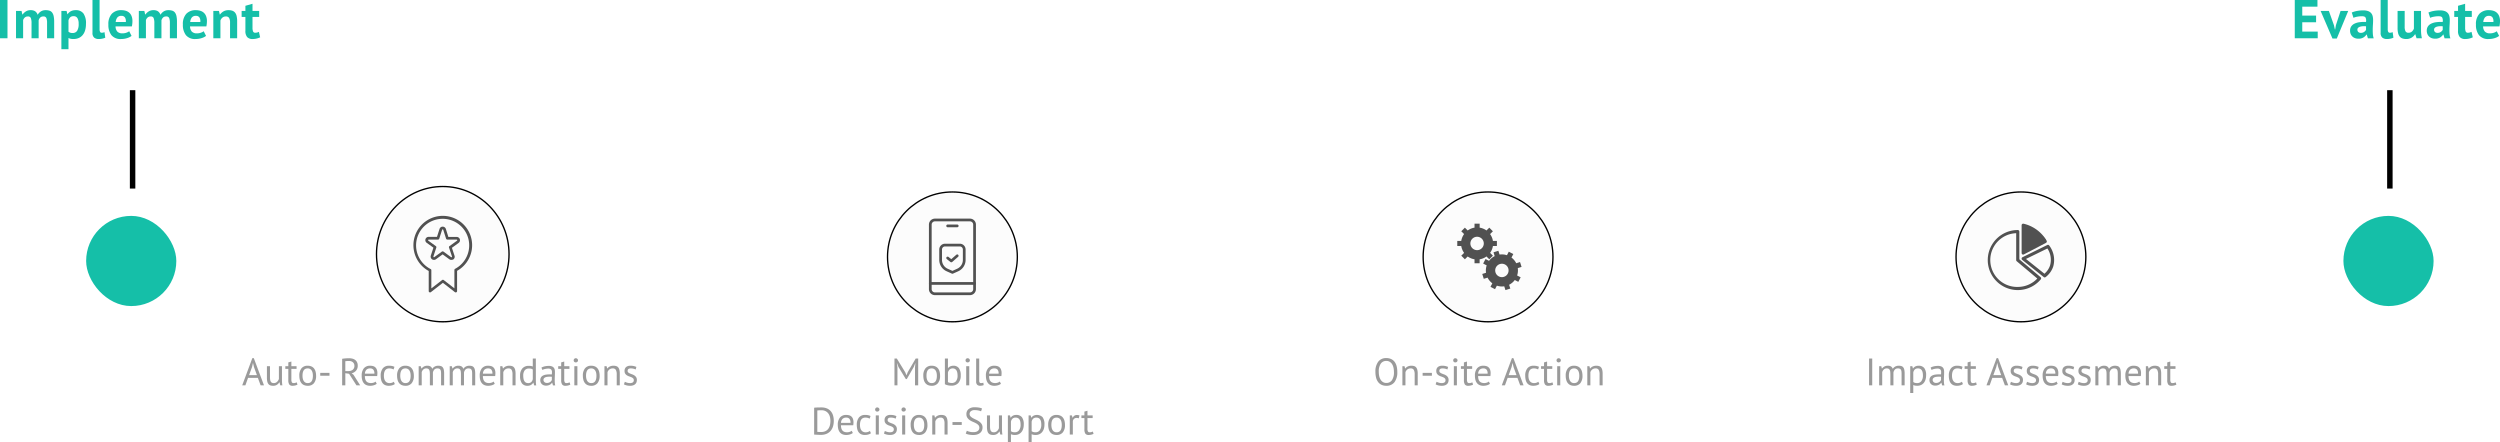 <svg xmlns="http://www.w3.org/2000/svg" xmlns:xlink="http://www.w3.org/1999/xlink" width="914.82" height="161.8" viewBox="0 0 914.82 161.8"><defs><filter id="a" x="38.52" y="24" width="20" height="54" filterUnits="userSpaceOnUse"><feOffset dy="3" input="SourceAlpha"/><feGaussianBlur stdDeviation="3" result="b"/><feFlood flood-opacity="0.161"/><feComposite operator="in" in2="b"/><feComposite in="SourceGraphic"/></filter><filter id="c" x="864.52" y="24" width="20" height="54" filterUnits="userSpaceOnUse"><feOffset dy="3" input="SourceAlpha"/><feGaussianBlur stdDeviation="3" result="d"/><feFlood flood-opacity="0.161"/><feComposite operator="in" in2="d"/><feComposite in="SourceGraphic"/></filter><filter id="e" x="39.52" y="84" width="843" height="24" filterUnits="userSpaceOnUse"><feOffset dy="3" input="SourceAlpha"/><feGaussianBlur stdDeviation="3" result="f"/><feFlood flood-opacity="0.161"/><feComposite operator="in" in2="f"/><feComposite in="SourceGraphic"/></filter><filter id="g" x="22.52" y="70" width="51" height="51" filterUnits="userSpaceOnUse"><feOffset dy="3" input="SourceAlpha"/><feGaussianBlur stdDeviation="3" result="h"/><feFlood flood-opacity="0.161"/><feComposite operator="in" in2="h"/><feComposite in="SourceGraphic"/></filter><filter id="i" x="848.52" y="70" width="51" height="51" filterUnits="userSpaceOnUse"><feOffset dy="3" input="SourceAlpha"/><feGaussianBlur stdDeviation="3" result="j"/><feFlood flood-opacity="0.161"/><feComposite operator="in" in2="j"/><feComposite in="SourceGraphic"/></filter></defs><g transform="translate(-214.48 -4374)"><g transform="matrix(1, 0, 0, 1, 214.48, 4374)" filter="url(#a)"><rect width="2" height="36" transform="translate(47.52 30)"/></g><g transform="matrix(1, 0, 0, 1, 214.48, 4374)" filter="url(#c)"><rect width="2" height="36" transform="translate(873.52 30)"/></g><path d="M1.48-14H4.22V0H1.48ZM13.02,0V-5.44a5.236,5.236,0,0,0-.26-1.96,1.059,1.059,0,0,0-1.08-.58,1.6,1.6,0,0,0-1.1.37,2.35,2.35,0,0,0-.64.95V0H7.34V-10H9.36l.3,1.32h.08A4.581,4.581,0,0,1,10.91-9.8a3.2,3.2,0,0,1,1.83-.48,2.869,2.869,0,0,1,1.57.39,2.522,2.522,0,0,1,.95,1.31,3.633,3.633,0,0,1,1.18-1.24,3.165,3.165,0,0,1,1.74-.46,4.483,4.483,0,0,1,1.43.2,1.966,1.966,0,0,1,.96.69,3.348,3.348,0,0,1,.55,1.31A9.956,9.956,0,0,1,21.3-6V0H18.7V-5.62a4.77,4.77,0,0,0-.25-1.77,1.071,1.071,0,0,0-1.11-.59,1.569,1.569,0,0,0-1.11.38,2.285,2.285,0,0,0-.61,1.04V0ZM23.94-10h1.9l.3,1.2h.08a3.314,3.314,0,0,1,1.23-1.12,3.793,3.793,0,0,1,1.73-.36A3.375,3.375,0,0,1,32-9.09a6.2,6.2,0,0,1,.94,3.83,8.254,8.254,0,0,1-.3,2.31,4.874,4.874,0,0,1-.89,1.75A3.889,3.889,0,0,1,30.31-.1a4.734,4.734,0,0,1-1.95.38A4.773,4.773,0,0,1,27.34.19a3.512,3.512,0,0,1-.8-.29V4h-2.6ZM28.4-8.08a1.735,1.735,0,0,0-1.19.38,2.48,2.48,0,0,0-.67,1.14V-2.4a2.415,2.415,0,0,0,.61.35,2.417,2.417,0,0,0,.87.13,1.924,1.924,0,0,0,1.68-.79,4.637,4.637,0,0,0,.56-2.61,3.929,3.929,0,0,0-.44-2.04A1.538,1.538,0,0,0,28.4-8.08Zm9.52,4.72a2.176,2.176,0,0,0,.18,1.02.616.616,0,0,0,.58.32,2.738,2.738,0,0,0,.47-.04,2.842,2.842,0,0,0,.57-.18L40-.2a4.925,4.925,0,0,1-.98.32,5.752,5.752,0,0,1-1.36.16,2.55,2.55,0,0,1-1.74-.53A2.231,2.231,0,0,1,35.32-2V-14h2.6Zm11.7,2.5a5.089,5.089,0,0,1-1.63.81A7.136,7.136,0,0,1,45.8.28a4.248,4.248,0,0,1-3.54-1.41A6.063,6.063,0,0,1,41.14-5,5.538,5.538,0,0,1,42.4-8.96a4.661,4.661,0,0,1,3.54-1.32,5.5,5.5,0,0,1,1.48.2,3.444,3.444,0,0,1,1.28.66,3.247,3.247,0,0,1,.9,1.24,4.863,4.863,0,0,1,.34,1.94,8.741,8.741,0,0,1-.05.9q-.05.48-.15,1H43.76a2.936,2.936,0,0,0,.648,1.9,2.478,2.478,0,0,0,1.9.64,4.044,4.044,0,0,0,1.465-.25,4.048,4.048,0,0,0,.987-.51ZM45.909-8.2a1.807,1.807,0,0,0-1.5.61,3.026,3.026,0,0,0-.587,1.63h3.7a2.527,2.527,0,0,0-.328-1.66A1.46,1.46,0,0,0,45.909-8.2ZM57.96,0V-5.44A5.236,5.236,0,0,0,57.7-7.4a1.059,1.059,0,0,0-1.08-.58,1.6,1.6,0,0,0-1.1.37,2.35,2.35,0,0,0-.64.95V0h-2.6V-10H54.3l.3,1.32h.08A4.581,4.581,0,0,1,55.85-9.8a3.2,3.2,0,0,1,1.83-.48,2.869,2.869,0,0,1,1.57.39,2.522,2.522,0,0,1,.95,1.31,3.633,3.633,0,0,1,1.18-1.24,3.165,3.165,0,0,1,1.74-.46,4.483,4.483,0,0,1,1.43.2,1.966,1.966,0,0,1,.96.69,3.348,3.348,0,0,1,.55,1.31A9.956,9.956,0,0,1,66.24-6V0h-2.6V-5.62a4.77,4.77,0,0,0-.25-1.77,1.071,1.071,0,0,0-1.11-.59,1.569,1.569,0,0,0-1.11.38,2.285,2.285,0,0,0-.61,1.04V0ZM76.88-.86a5.089,5.089,0,0,1-1.63.81,7.136,7.136,0,0,1-2.19.33,4.248,4.248,0,0,1-3.54-1.41A6.063,6.063,0,0,1,68.4-5a5.538,5.538,0,0,1,1.26-3.96,4.661,4.661,0,0,1,3.54-1.32,5.5,5.5,0,0,1,1.48.2,3.444,3.444,0,0,1,1.28.66,3.247,3.247,0,0,1,.9,1.24,4.863,4.863,0,0,1,.34,1.94,8.742,8.742,0,0,1-.05.9q-.05.48-.15,1H71.02a2.936,2.936,0,0,0,.648,1.9,2.478,2.478,0,0,0,1.9.64,4.044,4.044,0,0,0,1.465-.25,4.048,4.048,0,0,0,.987-.51ZM73.169-8.2a1.807,1.807,0,0,0-1.5.61,3.025,3.025,0,0,0-.587,1.63h3.7a2.527,2.527,0,0,0-.328-1.66A1.46,1.46,0,0,0,73.169-8.2ZM85.66,0V-5.68a3.352,3.352,0,0,0-.35-1.76,1.309,1.309,0,0,0-1.19-.54,1.874,1.874,0,0,0-1.25.43,2.389,2.389,0,0,0-.73,1.07V0h-2.6V-10H81.6l.3,1.32h.08A4.311,4.311,0,0,1,83.2-9.8a3.617,3.617,0,0,1,1.96-.48,4.038,4.038,0,0,1,1.32.2,2.247,2.247,0,0,1,.98.66,3,3,0,0,1,.6,1.25,8.083,8.083,0,0,1,.2,1.95V0ZM89.9-10h1.38v-1.88l2.6-.74V-10h2.44v2.2H93.88v3.84a3.806,3.806,0,0,0,.21,1.49.79.79,0,0,0,.79.45,2.616,2.616,0,0,0,.69-.08,4.71,4.71,0,0,0,.65-.24l.46,2A6.6,6.6,0,0,1,95.42.1a6,6,0,0,1-1.46.18,2.626,2.626,0,0,1-2.03-.71,3.4,3.4,0,0,1-.65-2.33V-7.8H89.9Z" transform="translate(213 4388)" fill="#15bfa8"/><path d="M1.2-14H9.5v2.44H3.94V-8.3H9v2.44H3.94v3.42H9.6V0H1.2ZM15.54-4.76l.34,1.54h.1l.28-1.58,1.7-5.2h2.8L16.58.1H15L10.66-10h3.02Zm6.52-4.66a8.555,8.555,0,0,1,1.9-.57,12.245,12.245,0,0,1,2.3-.21A5.222,5.222,0,0,1,28-9.95a2.641,2.641,0,0,1,1.11.71,2.646,2.646,0,0,1,.58,1.1,5.615,5.615,0,0,1,.17,1.44q0,.88-.06,1.77t-.07,1.75q-.01.86.05,1.67a6.289,6.289,0,0,0,.3,1.53H27.96l-.42-1.38h-.1A3.559,3.559,0,0,1,26.33-.29,3.368,3.368,0,0,1,24.5.16a3.568,3.568,0,0,1-1.26-.21,2.728,2.728,0,0,1-.96-.6,2.733,2.733,0,0,1-.62-.92,3.077,3.077,0,0,1-.22-1.19,2.783,2.783,0,0,1,.41-1.55,2.965,2.965,0,0,1,1.18-1.02,5.861,5.861,0,0,1,1.84-.54,13.039,13.039,0,0,1,2.39-.09,2.6,2.6,0,0,0-.16-1.61q-.3-.49-1.34-.49a9.136,9.136,0,0,0-1.65.16,6.033,6.033,0,0,0-1.43.42Zm3.3,7.44a2,2,0,0,0,1.24-.35,2.442,2.442,0,0,0,.68-.75v-1.3a7.152,7.152,0,0,0-1.19-.02,4.343,4.343,0,0,0-1.01.18,1.7,1.7,0,0,0-.7.4.894.894,0,0,0-.26.66,1.136,1.136,0,0,0,.33.87A1.276,1.276,0,0,0,25.36-1.98Zm9.86-1.38a2.176,2.176,0,0,0,.18,1.02.616.616,0,0,0,.58.32,2.738,2.738,0,0,0,.47-.04,2.842,2.842,0,0,0,.57-.18L37.3-.2a4.925,4.925,0,0,1-.98.32,5.752,5.752,0,0,1-1.36.16,2.55,2.55,0,0,1-1.74-.53A2.231,2.231,0,0,1,32.62-2V-14h2.6ZM41.42-10v5.68a3.94,3.94,0,0,0,.29,1.76,1.163,1.163,0,0,0,1.13.54,1.772,1.772,0,0,0,1.23-.44,2.7,2.7,0,0,0,.73-1.08V-10h2.6v6.96a15.971,15.971,0,0,0,.08,1.61A10.126,10.126,0,0,0,47.72,0H45.76L45.3-1.48h-.08A3.737,3.737,0,0,1,43.94-.22,3.654,3.654,0,0,1,42,.28a4.291,4.291,0,0,1-1.36-.2,2.235,2.235,0,0,1-1-.66,3.086,3.086,0,0,1-.61-1.24,7.69,7.69,0,0,1-.21-1.96V-10Zm8.7.58a8.555,8.555,0,0,1,1.9-.57,12.245,12.245,0,0,1,2.3-.21,5.222,5.222,0,0,1,1.74.25,2.641,2.641,0,0,1,1.11.71,2.646,2.646,0,0,1,.58,1.1,5.615,5.615,0,0,1,.17,1.44q0,.88-.06,1.77t-.07,1.75q-.01.86.05,1.67a6.289,6.289,0,0,0,.3,1.53H56.02L55.6-1.36h-.1A3.559,3.559,0,0,1,54.39-.29a3.368,3.368,0,0,1-1.83.45A3.568,3.568,0,0,1,51.3-.05a2.728,2.728,0,0,1-.96-.6,2.733,2.733,0,0,1-.62-.92,3.077,3.077,0,0,1-.22-1.19,2.783,2.783,0,0,1,.41-1.55,2.965,2.965,0,0,1,1.18-1.02,5.861,5.861,0,0,1,1.84-.54,13.039,13.039,0,0,1,2.39-.09,2.6,2.6,0,0,0-.16-1.61q-.3-.49-1.34-.49a9.136,9.136,0,0,0-1.65.16,6.033,6.033,0,0,0-1.43.42Zm3.3,7.44a2,2,0,0,0,1.24-.35,2.442,2.442,0,0,0,.68-.75v-1.3a7.152,7.152,0,0,0-1.19-.02,4.343,4.343,0,0,0-1.01.18,1.7,1.7,0,0,0-.7.4.894.894,0,0,0-.26.66,1.136,1.136,0,0,0,.33.87A1.276,1.276,0,0,0,53.42-1.98ZM59.56-10h1.38v-1.88l2.6-.74V-10h2.44v2.2H63.54v3.84a3.806,3.806,0,0,0,.21,1.49.79.79,0,0,0,.79.45,2.616,2.616,0,0,0,.69-.08,4.71,4.71,0,0,0,.65-.24l.46,2A6.6,6.6,0,0,1,65.08.1a6,6,0,0,1-1.46.18,2.626,2.626,0,0,1-2.03-.71,3.4,3.4,0,0,1-.65-2.33V-7.8H59.56ZM75.98-.86a5.089,5.089,0,0,1-1.63.81,7.136,7.136,0,0,1-2.19.33,4.248,4.248,0,0,1-3.54-1.41A6.063,6.063,0,0,1,67.5-5a5.538,5.538,0,0,1,1.26-3.96,4.661,4.661,0,0,1,3.54-1.32,5.5,5.5,0,0,1,1.48.2,3.444,3.444,0,0,1,1.28.66,3.247,3.247,0,0,1,.9,1.24,4.863,4.863,0,0,1,.34,1.94,8.742,8.742,0,0,1-.05.9q-.05.48-.15,1H70.12a2.936,2.936,0,0,0,.648,1.9,2.478,2.478,0,0,0,1.9.64,4.044,4.044,0,0,0,1.465-.25,4.048,4.048,0,0,0,.987-.51ZM72.269-8.2a1.807,1.807,0,0,0-1.5.61,3.026,3.026,0,0,0-.587,1.63h3.7a2.527,2.527,0,0,0-.328-1.66A1.46,1.46,0,0,0,72.269-8.2Z" transform="translate(1053 4388)" fill="#15bfa8"/><path d="M5.843-2.716H2.249L1.274,0H.112l3.71-9.954h.532L8.078,0H6.846ZM2.625-3.724h2.87L4.408-6.706,4.06-8.19H4.046L3.7-6.678ZM10.276-7v3.99a6.432,6.432,0,0,0,.063.959,2.012,2.012,0,0,0,.217.686,1.022,1.022,0,0,0,.42.413,1.435,1.435,0,0,0,.672.14,1.779,1.779,0,0,0,.672-.119,1.75,1.75,0,0,0,.525-.329,2.4,2.4,0,0,0,.406-.483,2.926,2.926,0,0,0,.287-.581V-7h1.12v5.012q0,.5.035,1.043A6.931,6.931,0,0,0,14.812,0h-.77l-.28-1.106h-.07a2.784,2.784,0,0,1-.868.91,2.449,2.449,0,0,1-1.386.364,3.324,3.324,0,0,1-.987-.133,1.511,1.511,0,0,1-.714-.469,2.235,2.235,0,0,1-.434-.9,5.846,5.846,0,0,1-.147-1.435V-7ZM15.89-7h1.092V-8.386l1.12-.322V-7h1.9v.98H18.1v3.878a2.112,2.112,0,0,0,.182,1.029.662.662,0,0,0,.616.3,2.131,2.131,0,0,0,.616-.077q.252-.077.56-.2l.252.854A4.307,4.307,0,0,1,19.5.056a3.975,3.975,0,0,1-.966.112,1.388,1.388,0,0,1-1.2-.483,2.834,2.834,0,0,1-.35-1.617V-6.02H15.89Zm5.124,3.5A4.137,4.137,0,0,1,21.8-6.223a2.8,2.8,0,0,1,2.275-.945,3.329,3.329,0,0,1,1.365.259,2.477,2.477,0,0,1,.959.742,3.208,3.208,0,0,1,.56,1.162A5.809,5.809,0,0,1,27.146-3.5a4.137,4.137,0,0,1-.791,2.723A2.8,2.8,0,0,1,24.08.168a3.329,3.329,0,0,1-1.365-.259,2.477,2.477,0,0,1-.959-.742A3.208,3.208,0,0,1,21.2-2,5.809,5.809,0,0,1,21.014-3.5Zm1.162,0a4.866,4.866,0,0,0,.1,1.022,2.694,2.694,0,0,0,.329.854,1.771,1.771,0,0,0,.588.588,1.651,1.651,0,0,0,.882.224q1.9.014,1.9-2.688a4.935,4.935,0,0,0-.1-1.036,2.694,2.694,0,0,0-.329-.854,1.709,1.709,0,0,0-.588-.581,1.693,1.693,0,0,0-.882-.217Q22.176-6.2,22.176-3.5Zm6.482-1.05h3.388v1.036H28.658ZM36.68-9.7A12.3,12.3,0,0,1,37.9-9.856q.693-.056,1.267-.056a5.214,5.214,0,0,1,1.225.14,2.84,2.84,0,0,1,1.022.462,2.349,2.349,0,0,1,.707.84,2.733,2.733,0,0,1,.266,1.26,2.71,2.71,0,0,1-.63,1.862,3.045,3.045,0,0,1-1.6.952l.672.518L43.274,0H41.916l-2.7-4.228-1.372-.21V0H36.68Zm2.52.8h-.378q-.2,0-.378.014l-.343.028a1.424,1.424,0,0,0-.259.042v3.612h1.092a2.573,2.573,0,0,0,1.6-.476,1.74,1.74,0,0,0,.63-1.484,1.641,1.641,0,0,0-.518-1.246A2.015,2.015,0,0,0,39.2-8.9ZM49.336-.56a3.163,3.163,0,0,1-1.057.532,4.569,4.569,0,0,1-1.351.2,3.417,3.417,0,0,1-1.386-.259,2.466,2.466,0,0,1-.966-.742,3.212,3.212,0,0,1-.56-1.155A5.788,5.788,0,0,1,43.834-3.5a4.107,4.107,0,0,1,.8-2.73,2.831,2.831,0,0,1,2.282-.938,4.408,4.408,0,0,1,.952.1,2.115,2.115,0,0,1,.854.4,2.1,2.1,0,0,1,.616.833,3.561,3.561,0,0,1,.238,1.421,6.938,6.938,0,0,1-.084,1.022H45A4.282,4.282,0,0,0,45.122-2.3a2.128,2.128,0,0,0,.392.8,1.7,1.7,0,0,0,.693.5,2.754,2.754,0,0,0,1.043.175A2.844,2.844,0,0,0,48.2-.98a2.023,2.023,0,0,0,.714-.392ZM46.928-6.188a1.94,1.94,0,0,0-1.323.434,2.172,2.172,0,0,0-.6,1.484h3.472a2.151,2.151,0,0,0-.406-1.491A1.509,1.509,0,0,0,46.928-6.188Zm9.03,5.726a3.062,3.062,0,0,1-.994.469,4.438,4.438,0,0,1-1.2.161,3.257,3.257,0,0,1-1.372-.259,2.343,2.343,0,0,1-.917-.742A3.154,3.154,0,0,1,50.953-2a6.529,6.529,0,0,1-.161-1.5,4.163,4.163,0,0,1,.784-2.723,2.763,2.763,0,0,1,2.254-.945,5.308,5.308,0,0,1,1.141.1,3.488,3.488,0,0,1,.847.3L55.5-5.8a3.046,3.046,0,0,0-.714-.287,3.236,3.236,0,0,0-.84-.105q-1.988,0-1.988,2.688a4.767,4.767,0,0,0,.1,1.015,2.5,2.5,0,0,0,.35.854,1.836,1.836,0,0,0,.644.6,1.992,1.992,0,0,0,.987.224,2.493,2.493,0,0,0,.9-.154,2.562,2.562,0,0,0,.651-.35ZM56.784-3.5a4.137,4.137,0,0,1,.791-2.723,2.8,2.8,0,0,1,2.275-.945,3.329,3.329,0,0,1,1.365.259,2.477,2.477,0,0,1,.959.742,3.208,3.208,0,0,1,.56,1.162A5.809,5.809,0,0,1,62.916-3.5a4.137,4.137,0,0,1-.791,2.723A2.8,2.8,0,0,1,59.85.168a3.329,3.329,0,0,1-1.365-.259,2.477,2.477,0,0,1-.959-.742A3.208,3.208,0,0,1,56.966-2,5.809,5.809,0,0,1,56.784-3.5Zm1.162,0a4.866,4.866,0,0,0,.1,1.022,2.694,2.694,0,0,0,.329.854,1.771,1.771,0,0,0,.588.588,1.651,1.651,0,0,0,.882.224q1.9.014,1.9-2.688a4.935,4.935,0,0,0-.1-1.036,2.694,2.694,0,0,0-.329-.854,1.709,1.709,0,0,0-.588-.581,1.693,1.693,0,0,0-.882-.217Q57.946-6.2,57.946-3.5ZM68.782,0V-3.962a8.387,8.387,0,0,0-.049-.973,2.106,2.106,0,0,0-.189-.693.941.941,0,0,0-.4-.42,1.426,1.426,0,0,0-.679-.14A1.523,1.523,0,0,0,66.4-5.8a2.074,2.074,0,0,0-.6.98V0H64.68V-7h.784l.21.854h.056a3.292,3.292,0,0,1,.875-.735A2.572,2.572,0,0,1,67.9-7.168a2.094,2.094,0,0,1,1.1.259,1.688,1.688,0,0,1,.665.9,2.268,2.268,0,0,1,.889-.854,2.64,2.64,0,0,1,1.281-.308,3.223,3.223,0,0,1,.994.133,1.392,1.392,0,0,1,.672.469,2.155,2.155,0,0,1,.385.91A7.368,7.368,0,0,1,74-4.2V0h-1.12V-4.214a6.783,6.783,0,0,0-.049-.875,1.6,1.6,0,0,0-.2-.616.9.9,0,0,0-.406-.364,1.641,1.641,0,0,0-.679-.119,1.476,1.476,0,0,0-1.092.392,2.266,2.266,0,0,0-.56,1.12V0ZM80.15,0V-3.962a8.385,8.385,0,0,0-.049-.973,2.105,2.105,0,0,0-.189-.693.941.941,0,0,0-.4-.42,1.426,1.426,0,0,0-.679-.14,1.523,1.523,0,0,0-1.071.392,2.074,2.074,0,0,0-.6.98V0h-1.12V-7h.784l.21.854H77.1a3.292,3.292,0,0,1,.875-.735,2.572,2.572,0,0,1,1.3-.287,2.094,2.094,0,0,1,1.1.259,1.688,1.688,0,0,1,.665.9,2.268,2.268,0,0,1,.889-.854A2.64,2.64,0,0,1,83.2-7.168a3.223,3.223,0,0,1,.994.133,1.392,1.392,0,0,1,.672.469,2.155,2.155,0,0,1,.385.91A7.368,7.368,0,0,1,85.372-4.2V0h-1.12V-4.214a6.784,6.784,0,0,0-.049-.875,1.6,1.6,0,0,0-.2-.616.9.9,0,0,0-.406-.364,1.641,1.641,0,0,0-.679-.119A1.476,1.476,0,0,0,81.83-5.8a2.266,2.266,0,0,0-.56,1.12V0ZM92.526-.56a3.164,3.164,0,0,1-1.057.532,4.569,4.569,0,0,1-1.351.2,3.417,3.417,0,0,1-1.386-.259,2.466,2.466,0,0,1-.966-.742,3.212,3.212,0,0,1-.56-1.155A5.788,5.788,0,0,1,87.024-3.5a4.107,4.107,0,0,1,.8-2.73A2.831,2.831,0,0,1,90.1-7.168a4.408,4.408,0,0,1,.952.1,2.115,2.115,0,0,1,.854.4,2.1,2.1,0,0,1,.616.833,3.561,3.561,0,0,1,.238,1.421,6.938,6.938,0,0,1-.084,1.022H88.186A4.282,4.282,0,0,0,88.312-2.3a2.128,2.128,0,0,0,.392.8,1.7,1.7,0,0,0,.693.5,2.754,2.754,0,0,0,1.043.175,2.844,2.844,0,0,0,.952-.168,2.023,2.023,0,0,0,.714-.392ZM90.118-6.188a1.94,1.94,0,0,0-1.323.434,2.172,2.172,0,0,0-.6,1.484h3.472a2.151,2.151,0,0,0-.406-1.491A1.509,1.509,0,0,0,90.118-6.188ZM99.022,0V-3.99a3.4,3.4,0,0,0-.315-1.645,1.213,1.213,0,0,0-1.155-.553,1.859,1.859,0,0,0-1.225.4,2.125,2.125,0,0,0-.679,1V0h-1.12V-7h.784l.21.854h.056a2.535,2.535,0,0,1,.9-.735,2.959,2.959,0,0,1,1.351-.287,3.449,3.449,0,0,1,1.008.133,1.509,1.509,0,0,1,.721.469,2.235,2.235,0,0,1,.434.9,5.846,5.846,0,0,1,.147,1.435V0Zm8.54-2.408q0,.714.014,1.295A6.62,6.62,0,0,0,107.7.028h-.756l-.28-.994h-.056a2.256,2.256,0,0,1-.812.812,2.359,2.359,0,0,1-1.246.322,2.458,2.458,0,0,1-2.079-.882,4.524,4.524,0,0,1-.679-2.758,3.917,3.917,0,0,1,.847-2.723,2.993,2.993,0,0,1,2.331-.931,4.7,4.7,0,0,1,.819.056,4.21,4.21,0,0,1,.651.182V-9.8h1.12Zm-2.828,1.6a1.652,1.652,0,0,0,1.134-.371,1.98,1.98,0,0,0,.574-1.127V-5.782a1.569,1.569,0,0,0-.574-.28,3.5,3.5,0,0,0-.854-.084,1.885,1.885,0,0,0-1.512.637,3.1,3.1,0,0,0-.546,2.037,5.833,5.833,0,0,0,.091,1.064,2.513,2.513,0,0,0,.3.84,1.569,1.569,0,0,0,.553.553A1.608,1.608,0,0,0,104.734-.812Zm4.872-5.67a4.033,4.033,0,0,1,1.239-.476,6.923,6.923,0,0,1,1.477-.154,2.916,2.916,0,0,1,1.169.2,1.629,1.629,0,0,1,.672.511,1.75,1.75,0,0,1,.308.693,3.779,3.779,0,0,1,.077.756q0,.84-.042,1.638t-.042,1.512q0,.518.042.98a4.636,4.636,0,0,0,.154.854h-.826l-.294-.98h-.07a2.33,2.33,0,0,1-.315.385,2.019,2.019,0,0,1-.455.336,2.873,2.873,0,0,1-.616.245,2.965,2.965,0,0,1-.8.1,2.42,2.42,0,0,1-.833-.14,1.946,1.946,0,0,1-.665-.4,1.866,1.866,0,0,1-.441-.623,2.022,2.022,0,0,1-.161-.826,1.944,1.944,0,0,1,.252-1.029,1.817,1.817,0,0,1,.707-.658,3.494,3.494,0,0,1,1.092-.35,8.682,8.682,0,0,1,1.407-.105h.385a2.72,2.72,0,0,1,.385.028q.042-.42.042-.756a1.5,1.5,0,0,0-.308-1.078,1.576,1.576,0,0,0-1.12-.308,3.923,3.923,0,0,0-.511.036q-.273.036-.56.1a4.578,4.578,0,0,0-.546.158,2.72,2.72,0,0,0-.455.209Zm1.988,5.614a2.164,2.164,0,0,0,.7-.105,2.025,2.025,0,0,0,.532-.266A1.694,1.694,0,0,0,113.2-1.6a1.59,1.59,0,0,0,.217-.378V-3.136q-.2-.014-.4-.021t-.4-.007a7.185,7.185,0,0,0-.847.049,2.681,2.681,0,0,0-.728.182,1.279,1.279,0,0,0-.5.364.887.887,0,0,0-.189.581,1.035,1.035,0,0,0,.35.8A1.288,1.288,0,0,0,111.594-.868ZM115.738-7h1.092V-8.386l1.12-.322V-7h1.9v.98h-1.9v3.878a2.113,2.113,0,0,0,.182,1.029.662.662,0,0,0,.616.3,2.131,2.131,0,0,0,.616-.077q.252-.077.56-.2l.252.854a4.307,4.307,0,0,1-.826.294,3.975,3.975,0,0,1-.966.112,1.388,1.388,0,0,1-1.2-.483,2.834,2.834,0,0,1-.35-1.617V-6.02h-1.092Zm5.908,0h1.12V0h-1.12Zm-.238-2.128a.779.779,0,0,1,.217-.553.726.726,0,0,1,.553-.231.794.794,0,0,1,.574.231.744.744,0,0,1,.238.553.679.679,0,0,1-.238.532.838.838,0,0,1-.574.21.763.763,0,0,1-.553-.21A.709.709,0,0,1,121.408-9.128Zm3.36,5.628a4.137,4.137,0,0,1,.791-2.723,2.8,2.8,0,0,1,2.275-.945,3.329,3.329,0,0,1,1.365.259,2.477,2.477,0,0,1,.959.742,3.208,3.208,0,0,1,.56,1.162A5.809,5.809,0,0,1,130.9-3.5a4.137,4.137,0,0,1-.791,2.723,2.8,2.8,0,0,1-2.275.945,3.329,3.329,0,0,1-1.365-.259,2.477,2.477,0,0,1-.959-.742A3.208,3.208,0,0,1,124.95-2,5.809,5.809,0,0,1,124.768-3.5Zm1.162,0a4.866,4.866,0,0,0,.105,1.022,2.694,2.694,0,0,0,.329.854,1.771,1.771,0,0,0,.588.588,1.651,1.651,0,0,0,.882.224q1.9.014,1.9-2.688a4.936,4.936,0,0,0-.1-1.036,2.693,2.693,0,0,0-.329-.854,1.709,1.709,0,0,0-.588-.581,1.693,1.693,0,0,0-.882-.217Q125.93-6.2,125.93-3.5ZM137.158,0V-3.99a3.4,3.4,0,0,0-.315-1.645,1.213,1.213,0,0,0-1.155-.553,1.859,1.859,0,0,0-1.225.4,2.125,2.125,0,0,0-.679,1V0h-1.12V-7h.784l.21.854h.056a2.535,2.535,0,0,1,.9-.735,2.959,2.959,0,0,1,1.351-.287,3.449,3.449,0,0,1,1.008.133,1.509,1.509,0,0,1,.721.469,2.235,2.235,0,0,1,.434.9,5.846,5.846,0,0,1,.147,1.435V0ZM143.4-1.9a.861.861,0,0,0-.252-.658,2.134,2.134,0,0,0-.623-.4q-.371-.161-.812-.308a3.807,3.807,0,0,1-.812-.378,2.1,2.1,0,0,1-.623-.595,1.694,1.694,0,0,1-.252-.98A1.8,1.8,0,0,1,140.6-6.7a2.455,2.455,0,0,1,1.6-.469,5.119,5.119,0,0,1,1.267.133,4.9,4.9,0,0,1,.889.315l-.266.924a4.387,4.387,0,0,0-.777-.273,3.834,3.834,0,0,0-.973-.119,1.543,1.543,0,0,0-.9.21.844.844,0,0,0-.287.728.687.687,0,0,0,.252.567,2.707,2.707,0,0,0,.623.364q.371.161.812.315a3.479,3.479,0,0,1,.812.406,2.251,2.251,0,0,1,.623.637,1.827,1.827,0,0,1,.252,1.015,2.373,2.373,0,0,1-.147.84,1.7,1.7,0,0,1-.455.672,2.218,2.218,0,0,1-.763.441,3.213,3.213,0,0,1-1.071.161,5.183,5.183,0,0,1-1.358-.154,4.279,4.279,0,0,1-.938-.364l.336-.952a4.118,4.118,0,0,0,.84.336,3.666,3.666,0,0,0,1.05.154,1.889,1.889,0,0,0,.994-.238A.916.916,0,0,0,143.4-1.9Z" transform="translate(303 4515)" fill="#9a9a9a"/><path d="M-13.692-6.58l.14-1.47h-.07l-.532,1.344L-16.7-2.282h-.35l-2.7-4.438-.5-1.33h-.07l.2,1.456V0h-1.092V-9.8h.868l3.066,5.012.462,1.092h.028l.434-1.12L-13.44-9.8h.91V0h-1.162Zm3.038,3.08a4.137,4.137,0,0,1,.791-2.723,2.8,2.8,0,0,1,2.275-.945,3.329,3.329,0,0,1,1.365.259,2.477,2.477,0,0,1,.959.742A3.208,3.208,0,0,1-4.7-5.005,5.809,5.809,0,0,1-4.522-3.5,4.137,4.137,0,0,1-5.313-.777,2.8,2.8,0,0,1-7.588.168,3.329,3.329,0,0,1-8.953-.091a2.477,2.477,0,0,1-.959-.742A3.208,3.208,0,0,1-10.472-2,5.809,5.809,0,0,1-10.654-3.5Zm1.162,0a4.866,4.866,0,0,0,.1,1.022,2.694,2.694,0,0,0,.329.854,1.771,1.771,0,0,0,.588.588,1.651,1.651,0,0,0,.882.224q1.9.014,1.9-2.688a4.935,4.935,0,0,0-.105-1.036,2.694,2.694,0,0,0-.329-.854,1.709,1.709,0,0,0-.588-.581,1.693,1.693,0,0,0-.882-.217Q-9.492-6.2-9.492-3.5Zm6.734-6.3h1.12v3.486h.056a2.158,2.158,0,0,1,.819-.63A2.61,2.61,0,0,1,.322-7.168,2.427,2.427,0,0,1,2.359-6.3a4.346,4.346,0,0,1,.679,2.688,3.921,3.921,0,0,1-.9,2.786A3.293,3.293,0,0,1-.378.126,5.573,5.573,0,0,1-1.8-.042a3.758,3.758,0,0,1-.959-.364ZM.126-6.188A1.627,1.627,0,0,0-1.008-5.8a2.249,2.249,0,0,0-.63,1.106v3.528a2.129,2.129,0,0,0,.644.231A3.919,3.919,0,0,0-.21-.854a1.886,1.886,0,0,0,1.519-.672,3.217,3.217,0,0,0,.567-2.1,5.065,5.065,0,0,0-.1-1.022A2.456,2.456,0,0,0,1.47-5.46a1.588,1.588,0,0,0-.539-.532A1.547,1.547,0,0,0,.126-6.188ZM5.04-7H6.16V0H5.04ZM4.8-9.128a.779.779,0,0,1,.217-.553.726.726,0,0,1,.553-.231.794.794,0,0,1,.574.231.744.744,0,0,1,.238.553.679.679,0,0,1-.238.532.838.838,0,0,1-.574.21.763.763,0,0,1-.553-.21A.709.709,0,0,1,4.8-9.128Zm5,7.406a1.133,1.133,0,0,0,.168.7.575.575,0,0,0,.476.21,2.977,2.977,0,0,0,.392-.028,2.267,2.267,0,0,0,.476-.126l.126.882A2.334,2.334,0,0,1,10.815.1a4.086,4.086,0,0,1-.693.07A1.511,1.511,0,0,1,9.086-.189,1.546,1.546,0,0,1,8.68-1.4V-9.8H9.8ZM17.752-.56A3.163,3.163,0,0,1,16.7-.028a4.569,4.569,0,0,1-1.351.2,3.417,3.417,0,0,1-1.386-.259,2.466,2.466,0,0,1-.966-.742,3.212,3.212,0,0,1-.56-1.155A5.788,5.788,0,0,1,12.25-3.5a4.107,4.107,0,0,1,.8-2.73,2.831,2.831,0,0,1,2.282-.938,4.408,4.408,0,0,1,.952.1,2.115,2.115,0,0,1,.854.4,2.1,2.1,0,0,1,.616.833A3.561,3.561,0,0,1,17.99-4.41a6.938,6.938,0,0,1-.084,1.022H13.412A4.282,4.282,0,0,0,13.538-2.3a2.128,2.128,0,0,0,.392.8,1.7,1.7,0,0,0,.693.5,2.754,2.754,0,0,0,1.043.175,2.844,2.844,0,0,0,.952-.168,2.023,2.023,0,0,0,.714-.392ZM15.344-6.188a1.94,1.94,0,0,0-1.323.434,2.172,2.172,0,0,0-.6,1.484H16.9a2.151,2.151,0,0,0-.406-1.491A1.509,1.509,0,0,0,15.344-6.188ZM-50.6,8.2q.266-.042.6-.063t.686-.028l.7-.014q.343-.007.637-.007a5.208,5.208,0,0,1,2.037.364,3.782,3.782,0,0,1,1.421,1.015,4.217,4.217,0,0,1,.833,1.561,6.946,6.946,0,0,1,.273,2,7,7,0,0,1-.259,1.911,4.6,4.6,0,0,1-.819,1.624A4.036,4.036,0,0,1-45.955,17.7a5.012,5.012,0,0,1-2.17.427q-.224,0-.581-.007t-.735-.028q-.378-.021-.7-.035a3.408,3.408,0,0,1-.462-.042Zm2.646.924h-.4q-.217,0-.427.014l-.385.028q-.175.014-.273.028v7.84a1.994,1.994,0,0,0,.266.021l.406.014.406.014q.2.007.266.007a3.624,3.624,0,0,0,1.645-.336,2.839,2.839,0,0,0,1.064-.9,3.649,3.649,0,0,0,.567-1.3,6.8,6.8,0,0,0,.168-1.519,6.341,6.341,0,0,0-.154-1.379,3.621,3.621,0,0,0-.532-1.253,2.925,2.925,0,0,0-1.015-.917A3.246,3.246,0,0,0-47.957,9.124Zm11.508,8.316a3.163,3.163,0,0,1-1.057.532,4.569,4.569,0,0,1-1.351.2,3.417,3.417,0,0,1-1.386-.259,2.466,2.466,0,0,1-.966-.742,3.212,3.212,0,0,1-.56-1.155,5.788,5.788,0,0,1-.182-1.512,4.107,4.107,0,0,1,.8-2.73,2.831,2.831,0,0,1,2.282-.938,4.408,4.408,0,0,1,.952.1,2.115,2.115,0,0,1,.854.4,2.1,2.1,0,0,1,.616.833,3.561,3.561,0,0,1,.238,1.421,6.938,6.938,0,0,1-.084,1.022h-4.494a4.282,4.282,0,0,0,.126,1.092,2.128,2.128,0,0,0,.392.805,1.7,1.7,0,0,0,.693.5,2.754,2.754,0,0,0,1.043.175,2.844,2.844,0,0,0,.952-.168,2.023,2.023,0,0,0,.714-.392Zm-2.408-5.628a1.94,1.94,0,0,0-1.323.434,2.172,2.172,0,0,0-.6,1.484H-37.3a2.151,2.151,0,0,0-.406-1.491A1.509,1.509,0,0,0-38.857,11.812Zm9.03,5.726a3.062,3.062,0,0,1-.994.469,4.438,4.438,0,0,1-1.2.161,3.257,3.257,0,0,1-1.372-.259,2.343,2.343,0,0,1-.917-.742A3.154,3.154,0,0,1-34.832,16a6.529,6.529,0,0,1-.161-1.5,4.163,4.163,0,0,1,.784-2.723,2.763,2.763,0,0,1,2.254-.945,5.308,5.308,0,0,1,1.141.1,3.488,3.488,0,0,1,.847.3l-.322.966A3.046,3.046,0,0,0-31,11.917a3.236,3.236,0,0,0-.84-.105q-1.988,0-1.988,2.688a4.767,4.767,0,0,0,.1,1.015,2.5,2.5,0,0,0,.35.854,1.836,1.836,0,0,0,.644.6,1.992,1.992,0,0,0,.987.224,2.493,2.493,0,0,0,.9-.154,2.562,2.562,0,0,0,.651-.35ZM-28.049,11h1.12v7h-1.12Zm-.238-2.128a.779.779,0,0,1,.217-.553.726.726,0,0,1,.553-.231.794.794,0,0,1,.574.231.744.744,0,0,1,.238.553.679.679,0,0,1-.238.532.838.838,0,0,1-.574.21.763.763,0,0,1-.553-.21A.709.709,0,0,1-28.287,8.872Zm6.832,7.224a.861.861,0,0,0-.252-.658,2.134,2.134,0,0,0-.623-.4q-.371-.161-.812-.308a3.807,3.807,0,0,1-.812-.378,2.1,2.1,0,0,1-.623-.6,1.694,1.694,0,0,1-.252-.98,1.8,1.8,0,0,1,.574-1.477,2.455,2.455,0,0,1,1.6-.469,5.119,5.119,0,0,1,1.267.133,4.9,4.9,0,0,1,.889.315l-.266.924a4.387,4.387,0,0,0-.777-.273,3.834,3.834,0,0,0-.973-.119,1.543,1.543,0,0,0-.9.21.844.844,0,0,0-.287.728.687.687,0,0,0,.252.567,2.707,2.707,0,0,0,.623.364q.371.161.812.315a3.479,3.479,0,0,1,.812.406,2.251,2.251,0,0,1,.623.637,1.827,1.827,0,0,1,.252,1.015,2.373,2.373,0,0,1-.147.84,1.7,1.7,0,0,1-.455.672,2.218,2.218,0,0,1-.763.441,3.213,3.213,0,0,1-1.071.161,5.183,5.183,0,0,1-1.358-.154,4.279,4.279,0,0,1-.938-.364l.336-.952a4.118,4.118,0,0,0,.84.336,3.666,3.666,0,0,0,1.05.154,1.889,1.889,0,0,0,.994-.238A.916.916,0,0,0-21.455,16.1ZM-18.4,11h1.12v7H-18.4Zm-.238-2.128a.779.779,0,0,1,.217-.553.726.726,0,0,1,.553-.231.794.794,0,0,1,.574.231.744.744,0,0,1,.238.553A.679.679,0,0,1-17.3,9.4a.838.838,0,0,1-.574.21.763.763,0,0,1-.553-.21A.709.709,0,0,1-18.641,8.872Zm3.36,5.628a4.137,4.137,0,0,1,.791-2.723,2.8,2.8,0,0,1,2.275-.945,3.329,3.329,0,0,1,1.365.259,2.477,2.477,0,0,1,.959.742,3.208,3.208,0,0,1,.56,1.162A5.809,5.809,0,0,1-9.149,14.5a4.137,4.137,0,0,1-.791,2.723,2.8,2.8,0,0,1-2.275.945,3.329,3.329,0,0,1-1.365-.259,2.477,2.477,0,0,1-.959-.742A3.208,3.208,0,0,1-15.1,16,5.809,5.809,0,0,1-15.281,14.5Zm1.162,0a4.866,4.866,0,0,0,.105,1.022,2.694,2.694,0,0,0,.329.854,1.771,1.771,0,0,0,.588.588,1.651,1.651,0,0,0,.882.224q1.9.014,1.9-2.688a4.935,4.935,0,0,0-.1-1.036,2.694,2.694,0,0,0-.329-.854,1.709,1.709,0,0,0-.588-.581,1.693,1.693,0,0,0-.882-.217Q-14.119,11.8-14.119,14.5ZM-2.891,18V14.01a3.4,3.4,0,0,0-.315-1.645,1.213,1.213,0,0,0-1.155-.553,1.859,1.859,0,0,0-1.225.4,2.125,2.125,0,0,0-.679,1V18h-1.12V11H-6.6l.21.854h.056a2.535,2.535,0,0,1,.9-.735,2.959,2.959,0,0,1,1.351-.287,3.449,3.449,0,0,1,1.008.133,1.509,1.509,0,0,1,.721.469,2.235,2.235,0,0,1,.434.9,5.847,5.847,0,0,1,.147,1.435V18ZM.021,13.45H3.409v1.036H.021Zm9.828,2.058a1.341,1.341,0,0,0-.35-.959,3.494,3.494,0,0,0-.875-.658,11.292,11.292,0,0,0-1.141-.539,6.19,6.19,0,0,1-1.141-.609,3.212,3.212,0,0,1-.875-.882,2.363,2.363,0,0,1-.35-1.337,2.255,2.255,0,0,1,.8-1.82,3.425,3.425,0,0,1,2.268-.672,8.8,8.8,0,0,1,1.554.126,4.16,4.16,0,0,1,1.092.322l-.35,1.036a4.571,4.571,0,0,0-.945-.3,6.249,6.249,0,0,0-1.407-.144,2.024,2.024,0,0,0-1.386.413,1.3,1.3,0,0,0-.112,1.883,3.592,3.592,0,0,0,.875.651q.525.287,1.141.567a6.965,6.965,0,0,1,1.141.651,3.443,3.443,0,0,1,.875.889,2.249,2.249,0,0,1,.35,1.288,2.763,2.763,0,0,1-.224,1.134,2.386,2.386,0,0,1-.658.868,3.053,3.053,0,0,1-1.05.56,4.612,4.612,0,0,1-1.4.2,7.784,7.784,0,0,1-1.736-.161,4.743,4.743,0,0,1-1.064-.357l.392-1.036a4.508,4.508,0,0,0,.952.348,5.418,5.418,0,0,0,1.414.17,3.962,3.962,0,0,0,.868-.091,1.981,1.981,0,0,0,.7-.294,1.536,1.536,0,0,0,.469-.511A1.449,1.449,0,0,0,9.849,15.508ZM13.755,11v3.99a6.432,6.432,0,0,0,.063.959,2.012,2.012,0,0,0,.217.686,1.022,1.022,0,0,0,.42.413,1.435,1.435,0,0,0,.672.14,1.779,1.779,0,0,0,.672-.119,1.75,1.75,0,0,0,.525-.329,2.4,2.4,0,0,0,.406-.483,2.926,2.926,0,0,0,.287-.581V11h1.12v5.012q0,.5.035,1.043a6.931,6.931,0,0,0,.119.945h-.77l-.28-1.106h-.07a2.784,2.784,0,0,1-.868.91,2.449,2.449,0,0,1-1.386.364,3.324,3.324,0,0,1-.987-.133,1.511,1.511,0,0,1-.714-.469,2.235,2.235,0,0,1-.434-.9,5.846,5.846,0,0,1-.147-1.435V11Zm6.538,0h.77l.21.84h.056a2.142,2.142,0,0,1,.833-.749,2.55,2.55,0,0,1,1.169-.259,2.556,2.556,0,0,1,2.086.826,4.232,4.232,0,0,1,.686,2.7,5.1,5.1,0,0,1-.231,1.589,3.471,3.471,0,0,1-.651,1.2,2.854,2.854,0,0,1-1.015.756,3.206,3.206,0,0,1-1.323.266,4.186,4.186,0,0,1-.819-.063,3.323,3.323,0,0,1-.651-.217V20.8h-1.12Zm2.828.812a1.625,1.625,0,0,0-1.127.371,2.073,2.073,0,0,0-.581,1.127v3.472a1.871,1.871,0,0,0,.574.3,2.831,2.831,0,0,0,.854.1,1.848,1.848,0,0,0,1.533-.721,3.381,3.381,0,0,0,.567-2.121,5.112,5.112,0,0,0-.1-1.043,2.285,2.285,0,0,0-.315-.8,1.509,1.509,0,0,0-.56-.511A1.79,1.79,0,0,0,23.121,11.812ZM27.867,11h.77l.21.84H28.9a2.142,2.142,0,0,1,.833-.749,2.947,2.947,0,0,1,3.255.567,4.232,4.232,0,0,1,.686,2.7,5.1,5.1,0,0,1-.231,1.589,3.471,3.471,0,0,1-.651,1.2,2.854,2.854,0,0,1-1.015.756,3.206,3.206,0,0,1-1.323.266,4.186,4.186,0,0,1-.819-.063,3.323,3.323,0,0,1-.651-.217V20.8h-1.12Zm2.828.812a1.625,1.625,0,0,0-1.127.371,2.073,2.073,0,0,0-.581,1.127v3.472a1.871,1.871,0,0,0,.574.3,2.831,2.831,0,0,0,.854.1,1.848,1.848,0,0,0,1.533-.721,3.381,3.381,0,0,0,.567-2.121,5.112,5.112,0,0,0-.1-1.043,2.285,2.285,0,0,0-.315-.8,1.509,1.509,0,0,0-.56-.511A1.79,1.79,0,0,0,30.7,11.812ZM35.049,14.5a4.137,4.137,0,0,1,.791-2.723,2.8,2.8,0,0,1,2.275-.945,3.329,3.329,0,0,1,1.365.259,2.477,2.477,0,0,1,.959.742A3.208,3.208,0,0,1,41,12.995a5.809,5.809,0,0,1,.182,1.505,4.137,4.137,0,0,1-.791,2.723,2.8,2.8,0,0,1-2.275.945,3.329,3.329,0,0,1-1.365-.259,2.477,2.477,0,0,1-.959-.742A3.208,3.208,0,0,1,35.231,16,5.809,5.809,0,0,1,35.049,14.5Zm1.162,0a4.866,4.866,0,0,0,.1,1.022,2.694,2.694,0,0,0,.329.854,1.771,1.771,0,0,0,.588.588,1.651,1.651,0,0,0,.882.224q1.9.014,1.9-2.688a4.935,4.935,0,0,0-.1-1.036,2.694,2.694,0,0,0-.329-.854,1.632,1.632,0,0,0-1.47-.8Q36.211,11.8,36.211,14.5Zm10.038-2.422a2.525,2.525,0,0,0-.8-.14,1.334,1.334,0,0,0-.952.329,1.432,1.432,0,0,0-.434.833V18h-1.12V11h.784l.21.854h.056a2.158,2.158,0,0,1,.637-.735,1.614,1.614,0,0,1,.945-.259,3.434,3.434,0,0,1,.91.14ZM47.2,11h1.092V9.614l1.12-.322V11h1.9v.98h-1.9v3.878a2.112,2.112,0,0,0,.182,1.029.662.662,0,0,0,.616.3,2.131,2.131,0,0,0,.616-.077q.252-.077.56-.2l.252.854a4.307,4.307,0,0,1-.826.294,3.975,3.975,0,0,1-.966.112,1.388,1.388,0,0,1-1.2-.483,2.834,2.834,0,0,1-.35-1.617V11.98H47.2Z" transform="translate(563 4515)" fill="#9a9a9a"/><path d="M-55.58-9.8h1.162V0H-55.58Zm7.8,9.8V-3.962a8.386,8.386,0,0,0-.049-.973,2.105,2.105,0,0,0-.189-.693.941.941,0,0,0-.4-.42,1.426,1.426,0,0,0-.679-.14,1.523,1.523,0,0,0-1.071.392,2.074,2.074,0,0,0-.6.98V0h-1.12V-7h.784l.21.854h.056a3.293,3.293,0,0,1,.875-.735,2.572,2.572,0,0,1,1.3-.287,2.094,2.094,0,0,1,1.1.259,1.688,1.688,0,0,1,.665.9,2.268,2.268,0,0,1,.889-.854,2.64,2.64,0,0,1,1.281-.308,3.223,3.223,0,0,1,.994.133,1.393,1.393,0,0,1,.672.469,2.155,2.155,0,0,1,.385.91A7.367,7.367,0,0,1-42.56-4.2V0h-1.12V-4.214a6.784,6.784,0,0,0-.049-.875,1.6,1.6,0,0,0-.2-.616.9.9,0,0,0-.406-.364,1.641,1.641,0,0,0-.679-.119A1.476,1.476,0,0,0-46.1-5.8a2.266,2.266,0,0,0-.56,1.12V0Zm7.266-7h.77l.21.84h.056a2.142,2.142,0,0,1,.833-.749,2.55,2.55,0,0,1,1.169-.259,2.556,2.556,0,0,1,2.086.826,4.232,4.232,0,0,1,.686,2.7,5.1,5.1,0,0,1-.231,1.589,3.471,3.471,0,0,1-.651,1.2A2.854,2.854,0,0,1-36.6-.1a3.206,3.206,0,0,1-1.323.266,4.186,4.186,0,0,1-.819-.063A3.323,3.323,0,0,1-39.4-.112V2.8h-1.12Zm2.828.812a1.625,1.625,0,0,0-1.127.371A2.073,2.073,0,0,0-39.4-4.69v3.472a1.871,1.871,0,0,0,.574.3,2.831,2.831,0,0,0,.854.105,1.848,1.848,0,0,0,1.533-.721,3.381,3.381,0,0,0,.567-2.121,5.112,5.112,0,0,0-.1-1.043,2.285,2.285,0,0,0-.315-.8,1.509,1.509,0,0,0-.56-.511A1.79,1.79,0,0,0-37.688-6.188Zm4.634-.294a4.033,4.033,0,0,1,1.239-.476,6.923,6.923,0,0,1,1.477-.154,2.916,2.916,0,0,1,1.169.2,1.629,1.629,0,0,1,.672.511,1.75,1.75,0,0,1,.308.693,3.779,3.779,0,0,1,.077.756q0,.84-.042,1.638T-28.2-1.806q0,.518.042.98A4.636,4.636,0,0,0-28,.028h-.826l-.294-.98h-.07a2.33,2.33,0,0,1-.315.385,2.019,2.019,0,0,1-.455.336,2.873,2.873,0,0,1-.616.245,2.965,2.965,0,0,1-.8.1,2.42,2.42,0,0,1-.833-.14,1.946,1.946,0,0,1-.665-.4,1.866,1.866,0,0,1-.441-.623,2.022,2.022,0,0,1-.161-.826,1.944,1.944,0,0,1,.252-1.029,1.817,1.817,0,0,1,.707-.658,3.494,3.494,0,0,1,1.092-.35,8.682,8.682,0,0,1,1.407-.105h.385a2.72,2.72,0,0,1,.385.028q.042-.42.042-.756a1.5,1.5,0,0,0-.308-1.078,1.576,1.576,0,0,0-1.12-.308,3.923,3.923,0,0,0-.511.036q-.273.036-.56.1a4.579,4.579,0,0,0-.546.158,2.72,2.72,0,0,0-.455.209Zm1.988,5.614a2.164,2.164,0,0,0,.7-.105,2.025,2.025,0,0,0,.532-.266,1.694,1.694,0,0,0,.371-.357,1.59,1.59,0,0,0,.217-.378V-3.136q-.2-.014-.4-.021t-.4-.007a7.185,7.185,0,0,0-.847.049,2.681,2.681,0,0,0-.728.182,1.279,1.279,0,0,0-.5.364.887.887,0,0,0-.189.581,1.035,1.035,0,0,0,.35.8A1.289,1.289,0,0,0-31.066-.868Zm9.842.406a3.062,3.062,0,0,1-.994.469,4.438,4.438,0,0,1-1.2.161,3.257,3.257,0,0,1-1.372-.259,2.343,2.343,0,0,1-.917-.742A3.154,3.154,0,0,1-26.229-2a6.529,6.529,0,0,1-.161-1.5,4.163,4.163,0,0,1,.784-2.723,2.763,2.763,0,0,1,2.254-.945,5.308,5.308,0,0,1,1.141.1,3.488,3.488,0,0,1,.847.3l-.322.966a3.046,3.046,0,0,0-.714-.287,3.236,3.236,0,0,0-.84-.105q-1.988,0-1.988,2.688a4.767,4.767,0,0,0,.105,1.015,2.5,2.5,0,0,0,.35.854,1.836,1.836,0,0,0,.644.6,1.992,1.992,0,0,0,.987.224,2.493,2.493,0,0,0,.9-.154,2.562,2.562,0,0,0,.651-.35ZM-20.608-7h1.092V-8.386l1.12-.322V-7h1.9v.98h-1.9v3.878a2.112,2.112,0,0,0,.182,1.029.662.662,0,0,0,.616.3,2.131,2.131,0,0,0,.616-.077q.252-.077.56-.2l.252.854A4.307,4.307,0,0,1-17,.056a3.975,3.975,0,0,1-.966.112,1.388,1.388,0,0,1-1.2-.483,2.834,2.834,0,0,1-.35-1.617V-6.02h-1.092ZM-6.883-2.716h-3.594L-11.452,0h-1.162L-8.9-9.954h.532L-4.648,0H-5.88ZM-10.1-3.724h2.87L-8.318-6.706-8.666-8.19H-8.68l-.348,1.512ZM-.378-1.9A.861.861,0,0,0-.63-2.562a2.134,2.134,0,0,0-.623-.4q-.371-.161-.812-.308a3.807,3.807,0,0,1-.812-.378A2.1,2.1,0,0,1-3.5-4.242a1.694,1.694,0,0,1-.252-.98A1.8,1.8,0,0,1-3.178-6.7a2.455,2.455,0,0,1,1.6-.469,5.119,5.119,0,0,1,1.267.133,4.9,4.9,0,0,1,.889.315L.308-5.8a4.387,4.387,0,0,0-.777-.273,3.834,3.834,0,0,0-.973-.119,1.543,1.543,0,0,0-.9.21.844.844,0,0,0-.287.728.687.687,0,0,0,.252.567,2.707,2.707,0,0,0,.623.364q.371.161.812.315A3.479,3.479,0,0,1-.133-3.6a2.251,2.251,0,0,1,.623.637A1.827,1.827,0,0,1,.742-1.946a2.373,2.373,0,0,1-.147.84A1.7,1.7,0,0,1,.14-.434,2.218,2.218,0,0,1-.623.007,3.213,3.213,0,0,1-1.694.168,5.183,5.183,0,0,1-3.052.014,4.279,4.279,0,0,1-3.99-.35l.336-.952a4.118,4.118,0,0,0,.84.336,3.666,3.666,0,0,0,1.05.154A1.889,1.889,0,0,0-.77-1.05.916.916,0,0,0-.378-1.9Zm5.894,0a.861.861,0,0,0-.252-.658,2.134,2.134,0,0,0-.623-.4q-.371-.161-.812-.308a3.807,3.807,0,0,1-.812-.378,2.1,2.1,0,0,1-.623-.595,1.694,1.694,0,0,1-.252-.98A1.8,1.8,0,0,1,2.716-6.7a2.455,2.455,0,0,1,1.6-.469,5.119,5.119,0,0,1,1.267.133,4.9,4.9,0,0,1,.889.315L6.2-5.8a4.387,4.387,0,0,0-.777-.273,3.834,3.834,0,0,0-.973-.119,1.543,1.543,0,0,0-.9.21.844.844,0,0,0-.287.728.687.687,0,0,0,.252.567,2.707,2.707,0,0,0,.623.364q.371.161.812.315a3.479,3.479,0,0,1,.812.406,2.251,2.251,0,0,1,.623.637,1.827,1.827,0,0,1,.252,1.015,2.373,2.373,0,0,1-.147.84,1.7,1.7,0,0,1-.455.672,2.218,2.218,0,0,1-.763.441A3.213,3.213,0,0,1,4.2.168,5.183,5.183,0,0,1,2.842.014,4.279,4.279,0,0,1,1.9-.35L2.24-1.3a4.118,4.118,0,0,0,.84.336,3.666,3.666,0,0,0,1.05.154,1.889,1.889,0,0,0,.994-.238A.916.916,0,0,0,5.516-1.9ZM13.44-.56a3.163,3.163,0,0,1-1.057.532,4.569,4.569,0,0,1-1.351.2A3.417,3.417,0,0,1,9.646-.091,2.466,2.466,0,0,1,8.68-.833a3.212,3.212,0,0,1-.56-1.155A5.788,5.788,0,0,1,7.938-3.5a4.107,4.107,0,0,1,.8-2.73,2.831,2.831,0,0,1,2.282-.938,4.408,4.408,0,0,1,.952.1,2.115,2.115,0,0,1,.854.4,2.1,2.1,0,0,1,.616.833,3.561,3.561,0,0,1,.238,1.421,6.938,6.938,0,0,1-.084,1.022H9.1A4.282,4.282,0,0,0,9.226-2.3a2.128,2.128,0,0,0,.392.8,1.7,1.7,0,0,0,.693.5,2.754,2.754,0,0,0,1.043.175,2.844,2.844,0,0,0,.952-.168,2.023,2.023,0,0,0,.714-.392ZM11.032-6.188a1.94,1.94,0,0,0-1.323.434,2.172,2.172,0,0,0-.6,1.484h3.472a2.151,2.151,0,0,0-.406-1.491A1.509,1.509,0,0,0,11.032-6.188ZM18.522-1.9a.861.861,0,0,0-.252-.658,2.134,2.134,0,0,0-.623-.4q-.371-.161-.812-.308a3.807,3.807,0,0,1-.812-.378,2.1,2.1,0,0,1-.623-.595,1.694,1.694,0,0,1-.252-.98A1.8,1.8,0,0,1,15.722-6.7a2.455,2.455,0,0,1,1.6-.469,5.119,5.119,0,0,1,1.267.133,4.9,4.9,0,0,1,.889.315l-.266.924a4.387,4.387,0,0,0-.777-.273,3.834,3.834,0,0,0-.973-.119,1.543,1.543,0,0,0-.9.21.844.844,0,0,0-.287.728.687.687,0,0,0,.252.567,2.707,2.707,0,0,0,.623.364q.371.161.812.315a3.479,3.479,0,0,1,.812.406,2.251,2.251,0,0,1,.623.637,1.827,1.827,0,0,1,.252,1.015,2.373,2.373,0,0,1-.147.84,1.7,1.7,0,0,1-.455.672,2.218,2.218,0,0,1-.763.441,3.213,3.213,0,0,1-1.071.161A5.183,5.183,0,0,1,15.848.014,4.279,4.279,0,0,1,14.91-.35l.336-.952a4.118,4.118,0,0,0,.84.336,3.666,3.666,0,0,0,1.05.154,1.889,1.889,0,0,0,.994-.238A.916.916,0,0,0,18.522-1.9Zm5.894,0a.861.861,0,0,0-.252-.658,2.134,2.134,0,0,0-.623-.4q-.371-.161-.812-.308a3.807,3.807,0,0,1-.812-.378,2.1,2.1,0,0,1-.623-.595,1.694,1.694,0,0,1-.252-.98A1.8,1.8,0,0,1,21.616-6.7a2.455,2.455,0,0,1,1.6-.469,5.119,5.119,0,0,1,1.267.133,4.9,4.9,0,0,1,.889.315L25.1-5.8a4.387,4.387,0,0,0-.777-.273,3.834,3.834,0,0,0-.973-.119,1.543,1.543,0,0,0-.9.21.844.844,0,0,0-.287.728.687.687,0,0,0,.252.567,2.707,2.707,0,0,0,.623.364q.371.161.812.315a3.479,3.479,0,0,1,.812.406,2.251,2.251,0,0,1,.623.637,1.827,1.827,0,0,1,.252,1.015,2.373,2.373,0,0,1-.147.84,1.7,1.7,0,0,1-.455.672,2.218,2.218,0,0,1-.763.441A3.213,3.213,0,0,1,23.1.168,5.183,5.183,0,0,1,21.742.014,4.279,4.279,0,0,1,20.8-.35L21.14-1.3a4.118,4.118,0,0,0,.84.336,3.666,3.666,0,0,0,1.05.154,1.889,1.889,0,0,0,.994-.238A.916.916,0,0,0,24.416-1.9ZM31.332,0V-3.962a8.385,8.385,0,0,0-.049-.973,2.106,2.106,0,0,0-.189-.693.941.941,0,0,0-.4-.42,1.426,1.426,0,0,0-.679-.14,1.523,1.523,0,0,0-1.071.392,2.074,2.074,0,0,0-.595.98V0H27.23V-7h.784l.21.854h.056a3.293,3.293,0,0,1,.875-.735,2.572,2.572,0,0,1,1.3-.287,2.094,2.094,0,0,1,1.1.259,1.688,1.688,0,0,1,.665.9A2.268,2.268,0,0,1,33.1-6.86a2.64,2.64,0,0,1,1.281-.308,3.223,3.223,0,0,1,.994.133,1.392,1.392,0,0,1,.672.469,2.155,2.155,0,0,1,.385.91A7.367,7.367,0,0,1,36.554-4.2V0h-1.12V-4.214a6.783,6.783,0,0,0-.049-.875,1.6,1.6,0,0,0-.2-.616.9.9,0,0,0-.406-.364,1.641,1.641,0,0,0-.679-.119,1.476,1.476,0,0,0-1.092.392,2.266,2.266,0,0,0-.56,1.12V0ZM43.708-.56a3.163,3.163,0,0,1-1.057.532,4.569,4.569,0,0,1-1.351.2,3.417,3.417,0,0,1-1.386-.259,2.466,2.466,0,0,1-.966-.742,3.212,3.212,0,0,1-.56-1.155A5.788,5.788,0,0,1,38.206-3.5,4.107,4.107,0,0,1,39-6.23a2.831,2.831,0,0,1,2.282-.938,4.408,4.408,0,0,1,.952.1,2.115,2.115,0,0,1,.854.4,2.1,2.1,0,0,1,.616.833,3.561,3.561,0,0,1,.238,1.421,6.938,6.938,0,0,1-.084,1.022H39.368A4.282,4.282,0,0,0,39.494-2.3a2.128,2.128,0,0,0,.392.8,1.7,1.7,0,0,0,.693.5,2.754,2.754,0,0,0,1.043.175,2.844,2.844,0,0,0,.952-.168,2.023,2.023,0,0,0,.714-.392ZM41.3-6.188a1.94,1.94,0,0,0-1.323.434,2.172,2.172,0,0,0-.6,1.484h3.472a2.151,2.151,0,0,0-.406-1.491A1.509,1.509,0,0,0,41.3-6.188ZM50.2,0V-3.99a3.4,3.4,0,0,0-.315-1.645,1.213,1.213,0,0,0-1.155-.553,1.859,1.859,0,0,0-1.225.4,2.125,2.125,0,0,0-.679,1V0H45.71V-7h.784l.21.854h.056a2.535,2.535,0,0,1,.9-.735,2.959,2.959,0,0,1,1.351-.287,3.449,3.449,0,0,1,1.008.133,1.509,1.509,0,0,1,.721.469,2.235,2.235,0,0,1,.434.9,5.847,5.847,0,0,1,.147,1.435V0Zm2.24-7h1.092V-8.386l1.12-.322V-7h1.9v.98h-1.9v3.878a2.112,2.112,0,0,0,.182,1.029.662.662,0,0,0,.616.3,2.131,2.131,0,0,0,.616-.077q.252-.077.56-.2l.252.854a4.307,4.307,0,0,1-.826.294,3.975,3.975,0,0,1-.966.112,1.388,1.388,0,0,1-1.2-.483,2.834,2.834,0,0,1-.35-1.617V-6.02H52.444Z" transform="translate(954 4515)" fill="#9a9a9a"/><g transform="matrix(1, 0, 0, 1, 214.48, 4374)" filter="url(#e)"><path d="M0,0H822a3,3,0,0,1,3,3V3a3,3,0,0,1-3,3H0A0,0,0,0,1,0,6V0A0,0,0,0,1,0,0Z" transform="translate(48.52 90)" fill="#fff"/></g><g transform="matrix(1, 0, 0, 1, 214.48, 4374)" filter="url(#g)"><rect width="33" height="33" rx="16.5" transform="translate(31.52 76)" fill="#15bfa8"/></g><g transform="matrix(1, 0, 0, 1, 214.48, 4374)" filter="url(#i)"><rect width="33" height="33" rx="16.5" transform="translate(857.52 76)" fill="#15bfa8"/></g><g transform="translate(352 4442)" fill="#fcfcfc" stroke="#000" stroke-width="0.5"><ellipse cx="24.5" cy="25" rx="24.5" ry="25" stroke="none"/><ellipse cx="24.5" cy="25" rx="24.25" ry="24.75" fill="none"/></g><g transform="translate(539 4444)" fill="#fcfcfc" stroke="#000" stroke-width="0.5"><circle cx="24" cy="24" r="24" stroke="none"/><circle cx="24" cy="24" r="23.75" fill="none"/></g><path d="M.784-4.9A5.94,5.94,0,0,1,1.82-8.659,3.548,3.548,0,0,1,4.774-9.968,4.093,4.093,0,0,1,6.566-9.6,3.361,3.361,0,0,1,7.819-8.575a4.492,4.492,0,0,1,.735,1.6A8.4,8.4,0,0,1,8.792-4.9,5.911,5.911,0,0,1,7.749-1.141,3.583,3.583,0,0,1,4.774.168,4.012,4.012,0,0,1,3-.2,3.375,3.375,0,0,1,1.757-1.225a4.492,4.492,0,0,1-.735-1.6A8.4,8.4,0,0,1,.784-4.9Zm1.232,0a7.117,7.117,0,0,0,.161,1.54,4.191,4.191,0,0,0,.5,1.281,2.64,2.64,0,0,0,.861.882,2.285,2.285,0,0,0,1.239.329,2.416,2.416,0,0,0,2.044-.987A5.07,5.07,0,0,0,7.56-4.9,7.146,7.146,0,0,0,7.4-6.433a4.08,4.08,0,0,0-.5-1.288A2.7,2.7,0,0,0,6.027-8.6a2.311,2.311,0,0,0-1.253-.329,2.384,2.384,0,0,0-2.023.987A5.108,5.108,0,0,0,2.016-4.9ZM15.148,0V-3.99a3.4,3.4,0,0,0-.315-1.645,1.213,1.213,0,0,0-1.155-.553,1.859,1.859,0,0,0-1.225.4,2.125,2.125,0,0,0-.679,1V0h-1.12V-7h.784l.21.854H11.7a2.535,2.535,0,0,1,.9-.735,2.959,2.959,0,0,1,1.351-.287,3.449,3.449,0,0,1,1.008.133,1.509,1.509,0,0,1,.721.469,2.235,2.235,0,0,1,.434.9,5.847,5.847,0,0,1,.147,1.435V0ZM18.06-4.55h3.388v1.036H18.06ZM26.432-1.9a.861.861,0,0,0-.252-.658,2.134,2.134,0,0,0-.623-.4q-.371-.161-.812-.308a3.807,3.807,0,0,1-.812-.378,2.1,2.1,0,0,1-.623-.595,1.694,1.694,0,0,1-.252-.98A1.8,1.8,0,0,1,23.632-6.7a2.455,2.455,0,0,1,1.6-.469,5.119,5.119,0,0,1,1.267.133,4.9,4.9,0,0,1,.889.315l-.266.924a4.387,4.387,0,0,0-.777-.273,3.834,3.834,0,0,0-.973-.119,1.543,1.543,0,0,0-.9.21.844.844,0,0,0-.287.728.687.687,0,0,0,.252.567,2.707,2.707,0,0,0,.623.364q.371.161.812.315a3.479,3.479,0,0,1,.812.406,2.251,2.251,0,0,1,.623.637,1.827,1.827,0,0,1,.252,1.015,2.373,2.373,0,0,1-.147.84,1.7,1.7,0,0,1-.455.672,2.218,2.218,0,0,1-.763.441,3.213,3.213,0,0,1-1.071.161A5.183,5.183,0,0,1,23.758.014,4.279,4.279,0,0,1,22.82-.35l.336-.952A4.118,4.118,0,0,0,24-.966a3.666,3.666,0,0,0,1.05.154,1.889,1.889,0,0,0,.994-.238A.916.916,0,0,0,26.432-1.9ZM29.484-7H30.6V0h-1.12Zm-.238-2.128a.779.779,0,0,1,.217-.553.726.726,0,0,1,.553-.231.794.794,0,0,1,.574.231.744.744,0,0,1,.238.553.679.679,0,0,1-.238.532.838.838,0,0,1-.574.21.763.763,0,0,1-.553-.21A.709.709,0,0,1,29.246-9.128ZM32.074-7h1.092V-8.386l1.12-.322V-7h1.9v.98h-1.9v3.878a2.112,2.112,0,0,0,.182,1.029.662.662,0,0,0,.616.3A2.131,2.131,0,0,0,35.7-.889q.252-.077.56-.2l.252.854a4.307,4.307,0,0,1-.826.294,3.975,3.975,0,0,1-.966.112,1.388,1.388,0,0,1-1.2-.483,2.834,2.834,0,0,1-.35-1.617V-6.02H32.074ZM42.7-.56a3.163,3.163,0,0,1-1.057.532,4.569,4.569,0,0,1-1.351.2,3.417,3.417,0,0,1-1.386-.259,2.466,2.466,0,0,1-.966-.742,3.212,3.212,0,0,1-.56-1.155A5.788,5.788,0,0,1,37.2-3.5,4.107,4.107,0,0,1,38-6.23a2.831,2.831,0,0,1,2.282-.938,4.408,4.408,0,0,1,.952.1,2.115,2.115,0,0,1,.854.4,2.1,2.1,0,0,1,.616.833,3.561,3.561,0,0,1,.238,1.421,6.938,6.938,0,0,1-.084,1.022H38.36A4.282,4.282,0,0,0,38.486-2.3a2.128,2.128,0,0,0,.392.8,1.7,1.7,0,0,0,.693.5,2.754,2.754,0,0,0,1.043.175,2.844,2.844,0,0,0,.952-.168,2.023,2.023,0,0,0,.714-.392ZM40.292-6.188a1.94,1.94,0,0,0-1.323.434,2.172,2.172,0,0,0-.6,1.484h3.472a2.151,2.151,0,0,0-.406-1.491A1.509,1.509,0,0,0,40.292-6.188ZM52.757-2.716H49.163L48.188,0H47.026l3.71-9.954h.532L54.992,0H53.76ZM49.539-3.724h2.87L51.322-6.706,50.974-8.19H50.96l-.348,1.512ZM60.774-.462a3.062,3.062,0,0,1-.994.469,4.438,4.438,0,0,1-1.2.161A3.257,3.257,0,0,1,57.2-.091a2.343,2.343,0,0,1-.917-.742A3.154,3.154,0,0,1,55.769-2a6.529,6.529,0,0,1-.161-1.5,4.163,4.163,0,0,1,.784-2.723,2.763,2.763,0,0,1,2.254-.945,5.308,5.308,0,0,1,1.141.1,3.488,3.488,0,0,1,.847.3l-.322.966a3.046,3.046,0,0,0-.714-.287,3.236,3.236,0,0,0-.84-.105q-1.988,0-1.988,2.688a4.767,4.767,0,0,0,.1,1.015,2.5,2.5,0,0,0,.35.854,1.836,1.836,0,0,0,.644.6,1.992,1.992,0,0,0,.987.224,2.493,2.493,0,0,0,.9-.154,2.562,2.562,0,0,0,.651-.35ZM61.39-7h1.092V-8.386l1.12-.322V-7h1.9v.98H63.6v3.878a2.112,2.112,0,0,0,.182,1.029.662.662,0,0,0,.616.3,2.131,2.131,0,0,0,.616-.077q.252-.077.56-.2l.252.854A4.307,4.307,0,0,1,65,.056a3.975,3.975,0,0,1-.966.112,1.388,1.388,0,0,1-1.2-.483,2.834,2.834,0,0,1-.35-1.617V-6.02H61.39ZM67.3-7h1.12V0H67.3ZM67.06-9.128a.779.779,0,0,1,.217-.553.726.726,0,0,1,.553-.231.794.794,0,0,1,.574.231.744.744,0,0,1,.238.553A.679.679,0,0,1,68.4-8.6a.838.838,0,0,1-.574.21.763.763,0,0,1-.553-.21A.709.709,0,0,1,67.06-9.128ZM70.42-3.5a4.137,4.137,0,0,1,.791-2.723,2.8,2.8,0,0,1,2.275-.945,3.329,3.329,0,0,1,1.365.259,2.477,2.477,0,0,1,.959.742,3.208,3.208,0,0,1,.56,1.162A5.809,5.809,0,0,1,76.552-3.5a4.137,4.137,0,0,1-.791,2.723,2.8,2.8,0,0,1-2.275.945,3.329,3.329,0,0,1-1.365-.259,2.477,2.477,0,0,1-.959-.742A3.208,3.208,0,0,1,70.6-2,5.809,5.809,0,0,1,70.42-3.5Zm1.162,0a4.866,4.866,0,0,0,.105,1.022,2.694,2.694,0,0,0,.329.854,1.771,1.771,0,0,0,.588.588,1.651,1.651,0,0,0,.882.224q1.9.014,1.9-2.688a4.935,4.935,0,0,0-.1-1.036,2.694,2.694,0,0,0-.329-.854,1.709,1.709,0,0,0-.588-.581,1.693,1.693,0,0,0-.882-.217Q71.582-6.2,71.582-3.5ZM82.81,0V-3.99A3.4,3.4,0,0,0,82.5-5.635a1.213,1.213,0,0,0-1.155-.553,1.859,1.859,0,0,0-1.225.4,2.125,2.125,0,0,0-.679,1V0h-1.12V-7H79.1l.21.854h.056a2.535,2.535,0,0,1,.9-.735,2.959,2.959,0,0,1,1.351-.287,3.449,3.449,0,0,1,1.008.133,1.509,1.509,0,0,1,.721.469,2.235,2.235,0,0,1,.434.9,5.846,5.846,0,0,1,.147,1.435V0Z" transform="translate(717 4515)" fill="#9a9a9a"/><g transform="translate(735 4444)" fill="#fcfcfc" stroke="#000" stroke-width="0.5"><circle cx="24" cy="24" r="24" stroke="none"/><circle cx="24" cy="24" r="23.75" fill="none"/></g><g transform="translate(930 4444)" fill="#fcfcfc" stroke="#000" stroke-width="0.5"><circle cx="24" cy="24" r="24" stroke="none"/><circle cx="24" cy="24" r="23.75" fill="none"/></g><g transform="translate(309.121 4410.296)"><path d="M83.916,70.871a1.281,1.281,0,0,1-.713-.221l-2.459-1.8-2.459,1.8a1.26,1.26,0,0,1-1.426,0,1.227,1.227,0,0,1-.443-1.353l.959-2.9-2.459-1.771a1.209,1.209,0,0,1,.713-2.189h3.049l.935-2.9a1.219,1.219,0,0,1,1.156-.836,1.243,1.243,0,0,1,1.156.836l.91,2.927h3.049a1.243,1.243,0,0,1,1.156.836,1.214,1.214,0,0,1-.443,1.353l-2.459,1.8.959,2.9a1.178,1.178,0,0,1-.443,1.353A1.807,1.807,0,0,1,83.916,70.871Zm-3.148-3.123a.473.473,0,0,1,.3.1l2.754,2.017a.221.221,0,0,0,.344-.246L83.08,66.371a.467.467,0,0,1,.172-.541l2.754-1.992a.223.223,0,0,0,.074-.246.215.215,0,0,0-.221-.148H82.465A.5.5,0,0,1,82,63.1l-1.033-3.246a.222.222,0,0,0-.418,0L79.514,63.1a.5.5,0,0,1-.467.344H75.653a.236.236,0,0,0-.221.148.223.223,0,0,0,.074.246L78.26,65.83a.467.467,0,0,1,.172.541l-1.057,3.222a.223.223,0,0,0,.074.246.191.191,0,0,0,.271,0l2.754-2.017A.86.86,0,0,1,80.768,67.748Z" transform="translate(-13.414 -12.065)" fill="#515151"/><path d="M72.125,70.709a.429.429,0,0,1-.3-.1l-4.4-3.418-4.4,3.418a.49.49,0,0,1-.516.049.465.465,0,0,1-.271-.443V62.864a10.742,10.742,0,1,1,10.378-.049v7.4a.465.465,0,0,1-.271.443A.718.718,0,0,1,72.125,70.709Zm-4.7-4.623a.429.429,0,0,1,.3.1l3.91,3.025V62.446a.557.557,0,0,1,.246-.369,9.717,9.717,0,1,0-8.952.074.465.465,0,0,1,.271.443v6.64l3.91-3.025A.407.407,0,0,1,67.428,66.086Z" transform="translate(0 0)" fill="#515151"/></g><g transform="translate(537.9 4447.5)"><path d="M33.2,8.695A1.694,1.694,0,0,0,31.505,7H18.695A1.694,1.694,0,0,0,17,8.695V32.305A1.694,1.694,0,0,0,18.695,34H31.505A1.694,1.694,0,0,0,33.2,32.305V8.695Z" transform="translate(0 0)" fill="none" stroke="#515151" stroke-linecap="round" stroke-linejoin="round" stroke-miterlimit="2" stroke-width="1" fill-rule="evenodd"/><path d="M17,50H33.2" transform="translate(0 -19.78)" fill="none" stroke="#515151" stroke-linecap="round" stroke-linejoin="round" stroke-miterlimit="2" stroke-width="1" fill-rule="evenodd"/><path d="M28.75,11h3.51" transform="translate(-5.405 -1.84)" fill="none" stroke="#515151" stroke-linecap="round" stroke-linejoin="round" stroke-miterlimit="2" stroke-width="1" fill-rule="evenodd"/><path d="M32.64,25.62A1.62,1.62,0,0,0,31.02,24h-5.4A1.62,1.62,0,0,0,24,25.62v3.808a4.05,4.05,0,0,0,2.389,3.694l1.931.868,1.931-.868a4.05,4.05,0,0,0,2.389-3.694V25.62Z" transform="translate(-3.22 -7.82)" fill="none" stroke="#515151" stroke-linecap="round" stroke-linejoin="round" stroke-miterlimit="2" stroke-width="1" fill-rule="evenodd"/><path d="M28.75,32.058l1.35,1.08,2.16-1.89" transform="translate(-5.405 -11.154)" fill="none" stroke="#515151" stroke-linecap="round" stroke-linejoin="round" stroke-miterlimit="2" stroke-width="1" fill-rule="evenodd"/></g><g transform="translate(741.992 4455.846)"><g transform="translate(5.747)"><path d="M146.725,183.818Z" transform="translate(-137.015 -171.24)" fill="#515151"/><path d="M149.336,182.641l-.05.024,0,0Z" transform="translate(-139.46 -170.144)" fill="#515151"/><path d="M150.075,182.554Z" transform="translate(-140.199 -170.057)" fill="#515151"/><path d="M15.539,12.538l.029-.014.005,0A5.878,5.878,0,0,0,16.429,12l.573.573.458.458,1.321-1.321-.454-.454-.573-.573a5.893,5.893,0,0,0,1.033-2.5h1.456V6.314H18.79a5.872,5.872,0,0,0-1.04-2.5l.055-.055.976-.976L17.46,1.462,16.433,2.49a5.893,5.893,0,0,0-2.5-1.033V0H12.06V1.453a5.874,5.874,0,0,0-2.5,1.04L8.53,1.462,7.209,2.783,8.237,3.81A5.893,5.893,0,0,0,7.2,6.314H5.747V8.182H7.2a5.872,5.872,0,0,0,1.04,2.5L7.209,11.712,8.53,13.033l.979-.979.048-.048a5.893,5.893,0,0,0,2.5,1.033V14.5h1.868V13.042a5.868,5.868,0,0,0,1.639-.519ZM14.07,9.452a2.476,2.476,0,0,1-3.28-1.129L10.633,8l.157.321a2.453,2.453,0,1,1,3.28,1.129Z" transform="translate(-5.747)" fill="#515151"/><path d="M152.031,154.045a5.868,5.868,0,0,0,.239-2.7l1.385-.437-.562-1.782-1.388.438a5.835,5.835,0,0,0-1.74-2.074l.672-1.291-1.657-.863-.672,1.291a5.869,5.869,0,0,0-2.7-.239l-.437-1.385-1.781.562.438,1.388a5.838,5.838,0,0,0-2.074,1.74l-1.291-.672-.862,1.657,1.291.672a5.868,5.868,0,0,0-.239,2.7l-1.385.437.562,1.781,1.32-.416.068-.021a5.839,5.839,0,0,0,1.74,2.074l-.672,1.291,1.657.863.377-.723.3-.567a5.864,5.864,0,0,0,2.7.239l.242.768.194.617,1.781-.562-.193-.612-.245-.776a5.838,5.838,0,0,0,2.074-1.74l1.291.672.863-1.657-.889-.463Zm-3.982.022.034-.028Zm-.038.031a2.451,2.451,0,1,1,.349-3.45A2.474,2.474,0,0,1,148.011,154.1Z" transform="translate(-130.132 -135.083)" fill="#515151"/></g></g><g transform="translate(545.355 209.861)"><g transform="translate(396.5 4245.989)"><path d="M13.565,14.721V4.578A.578.578,0,0,0,12.986,4a10.987,10.987,0,1,0,8.42,18.054.613.613,0,0,0,.127-.428.555.555,0,0,0-.208-.393Zm-.578,10.1a9.835,9.835,0,0,1-.578-19.661v9.831a.567.567,0,0,0,.208.439l7.518,6.315A9.819,9.819,0,0,1,12.986,24.818Z" transform="translate(-2.005 -1.676)" fill="#515151"/><path d="M13.264,13.313a.613.613,0,0,0,.266-.069l8.1-4.233a.578.578,0,0,0,.289-.347.636.636,0,0,0-.058-.463A13.254,13.254,0,0,0,13.426,2a.6.6,0,0,0-.486.116.567.567,0,0,0-.22.451V12.711a.567.567,0,0,0,.266.5A.578.578,0,0,0,13.264,13.313Zm.613-9.993a12.086,12.086,0,0,1,6.685,4.962l-6.72,3.47Z" transform="translate(-0.327 -1.99)" fill="#515151"/><path d="M22.817,8.922a.555.555,0,0,0-.717-.173l-9.056,4.464a.555.555,0,0,0-.324.451.59.59,0,0,0,.208.52l7.841,6.257a.578.578,0,0,0,.37.173.567.567,0,0,0,.347-.116,8.026,8.026,0,0,0,2.8-3.874,8.755,8.755,0,0,0-1.469-7.7Zm.312,7.3a6.789,6.789,0,0,1-2.059,3.03l-6.766-5.4,7.853-3.84a7.529,7.529,0,0,1,.971,6.211Z" transform="translate(-0.328 -0.942)" fill="#515151"/></g><path d="M4683.261,10627.622c.9-.9,8.434,4.241,8.1,5.4s-8.1,4.155-8.1,4.155S4682.362,10628.521,4683.261,10627.622Z" transform="translate(-4273.604 -6380.845)" fill="#515151"/></g></g></svg>